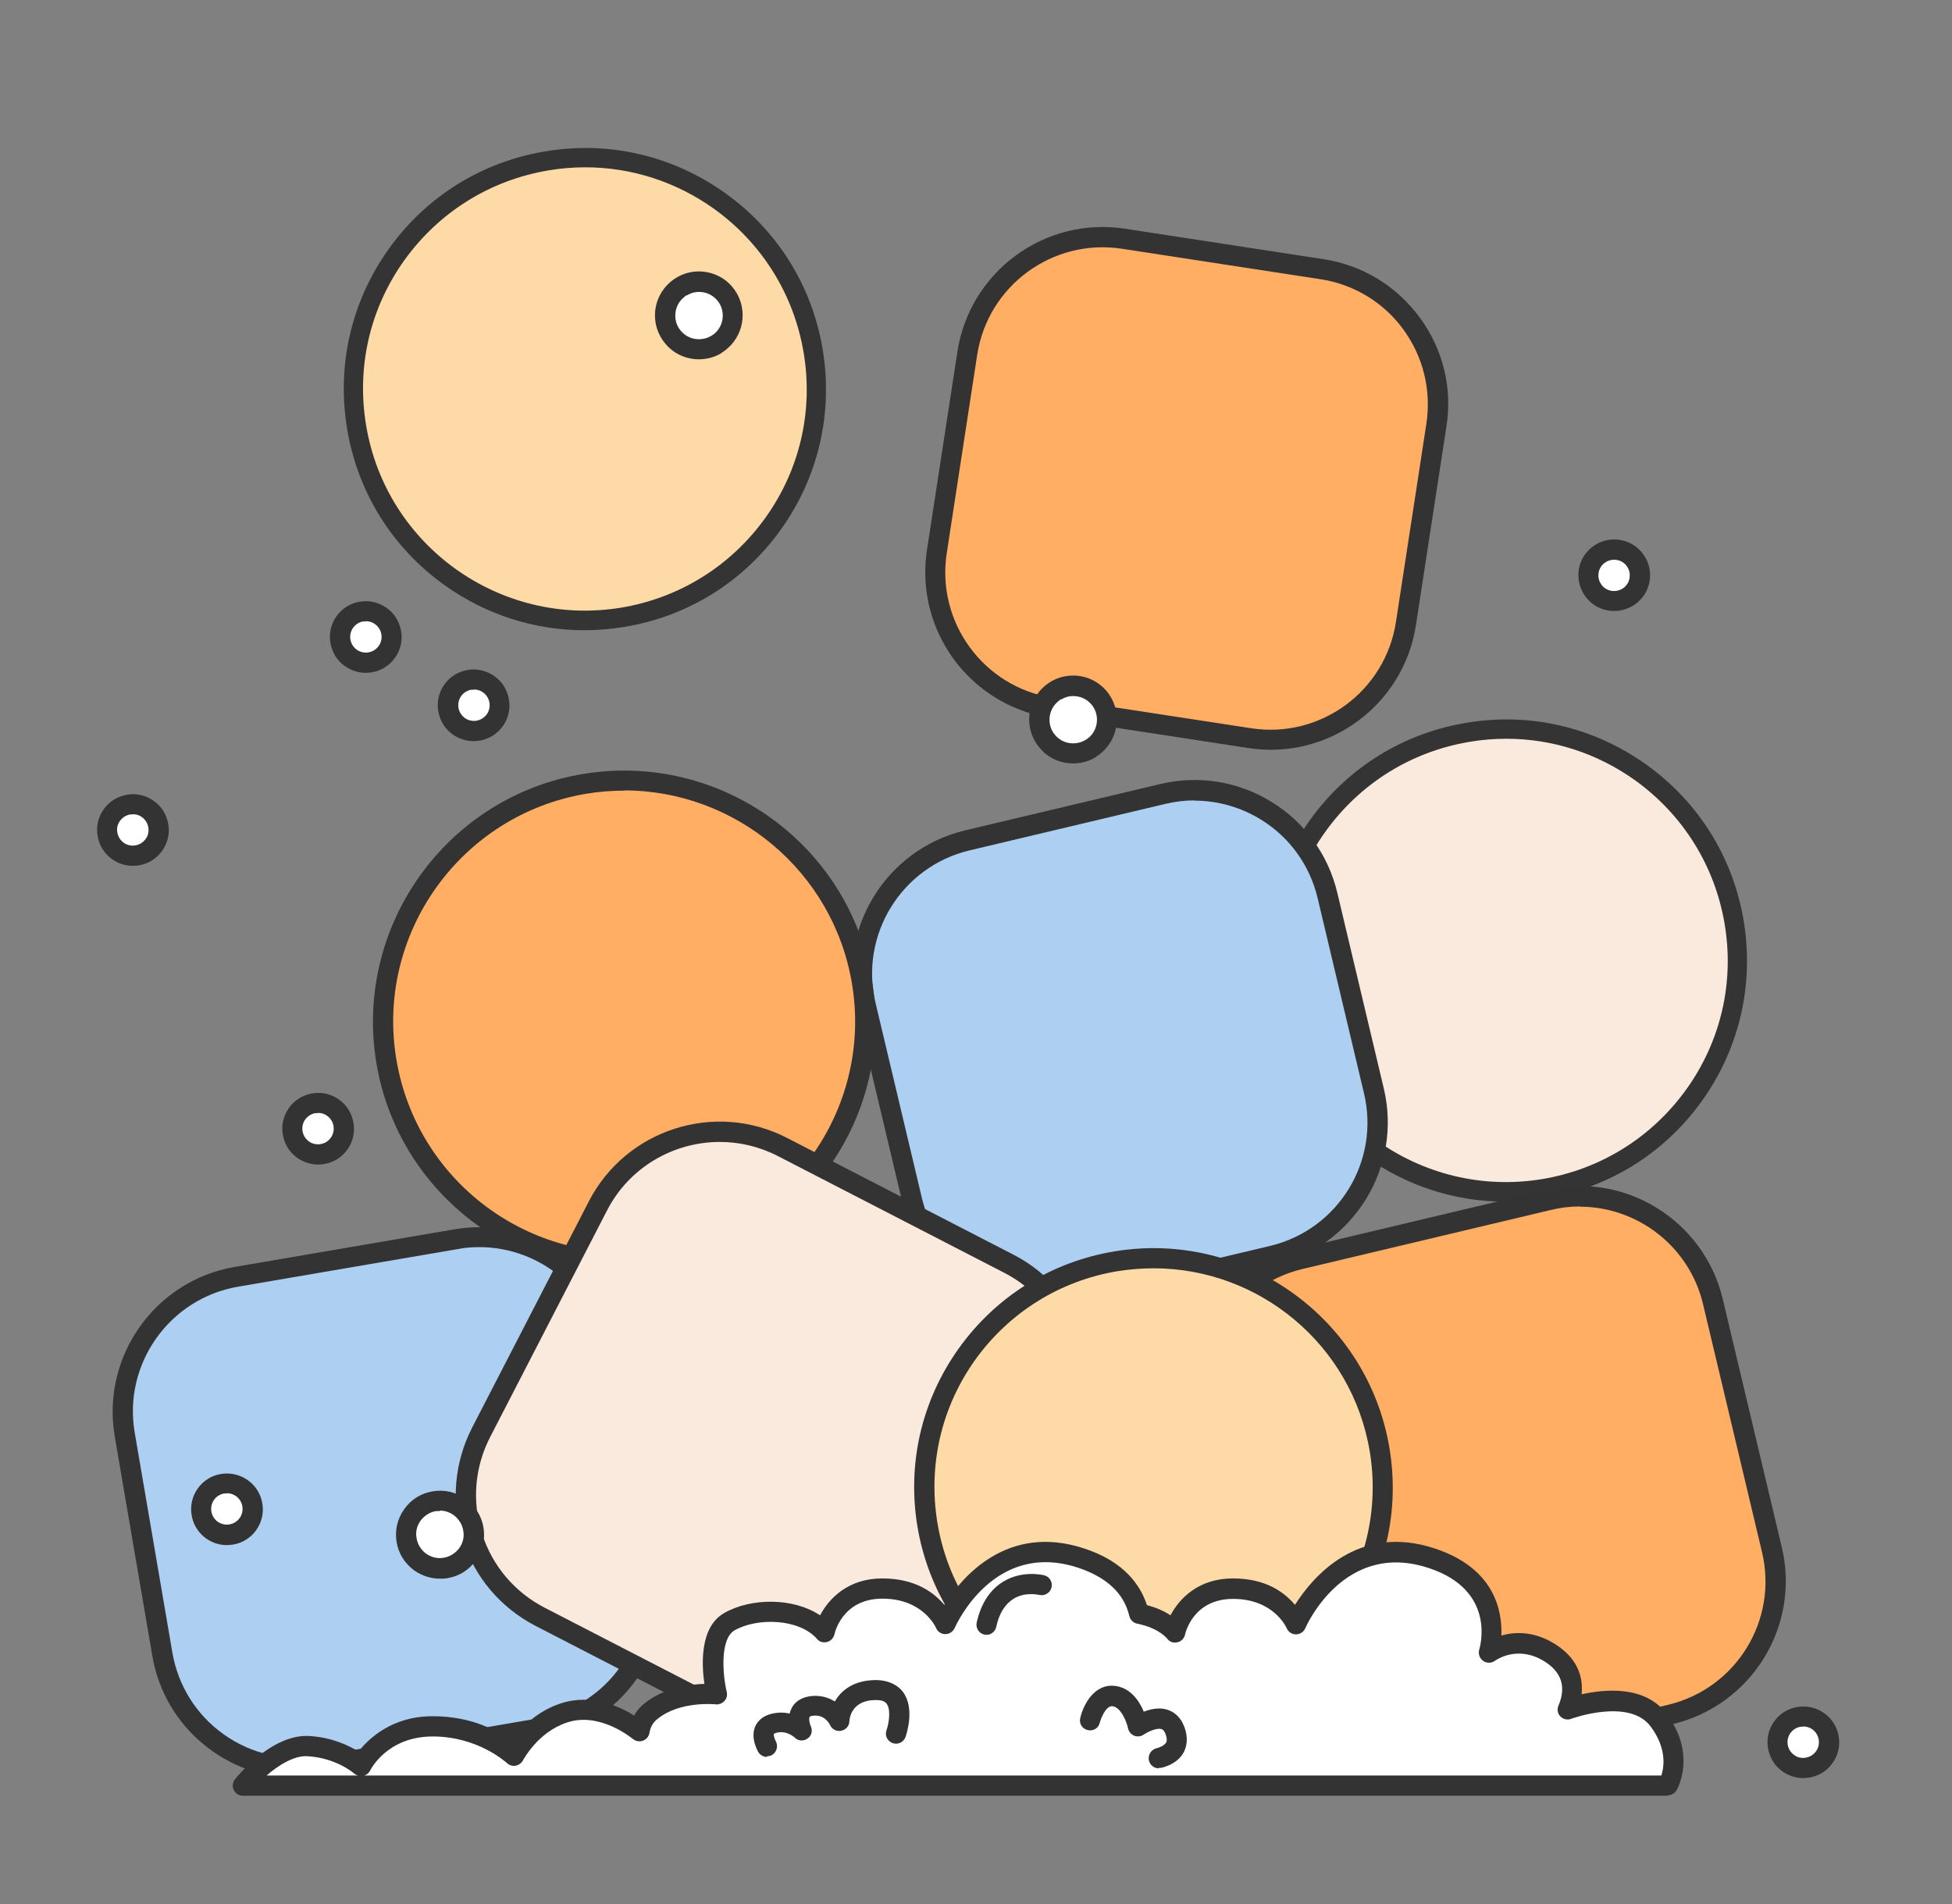<svg viewBox="0 0 820 800.1" xmlns="http://www.w3.org/2000/svg" data-name="Calque 1" id="Calque_1">
  <rect x="0" y="0" width="820" height="800.1" fill="#808080" stroke="none"/>
  <defs>
    <style>
      .cls-1 {
        fill: #ffae64;
      }

      .cls-2 {
        fill: #fedaa7;
      }

      .cls-3 {
        fill: #adcff1;
      }

      .cls-4 {
        fill: #faeadd;
      }

      .cls-5 {
        fill: #fff;
      }

      .cls-6 {
        fill: #343434;
      }

      .cls-7 {
        fill: #333;
      }
    </style>
  </defs>
  <g>
    <rect transform="translate(220.02 666.71) rotate(-81.3)" ry="59.9" rx="59.9" height="199.3" width="199.3" y="105.58" x="398.6" class="cls-1"></rect>
    <path d="M427.2,297.7c-25.9-10.5-42.2-37.8-37.8-66.6l12.8-83.4c5.2-33.6,36.7-56.8,70.4-51.6l83.4,12.8c16.3,2.5,30.6,11.2,40.4,24.5,9.8,13.3,13.8,29.6,11.2,45.9l-12.8,83.4c-5.2,33.6-36.7,56.8-70.4,51.6l-83.4-12.8c-4.9-.7-9.5-2-13.8-3.8h0ZM566.6,120.6c-3.8-1.6-7.9-2.7-12-3.3l-83.4-12.8c-29-4.4-56.2,15.5-60.7,44.6l-12.8,83.4c-4.4,29,15.5,56.2,44.6,60.7l83.4,12.8c29,4.4,56.2-15.5,60.7-44.6l12.8-83.4c2.1-14.1-1.3-28.1-9.7-39.6-5.9-8.1-13.8-14.1-22.8-17.8h-.1Z" class="cls-7"></path>
  </g>
  <g>
    <circle r="97.2" cy="403.6" cx="632.6" class="cls-4"></circle>
    <path d="M632.4,504.9c-21,0-41.3-6.5-58.7-18.9-22-15.7-36.6-39.1-41-65.8s1.8-53.5,17.5-75.5,39.1-36.6,65.8-41c26.7-4.5,53.5,1.8,75.5,17.5,22,15.7,36.6,39.1,41,65.8h0c4.4,26.7-1.8,53.5-17.5,75.5s-39.1,36.6-65.8,41c-5.6.9-11.2,1.4-16.8,1.4h0ZM632.8,310.4c-5.1,0-10.3.4-15.5,1.3-24.5,4.1-46,17.5-60.5,37.7s-20.2,44.9-16.1,69.4c8.4,50.7,56.5,85,107.2,76.6,24.5-4.1,46-17.5,60.5-37.7s20.2-44.9,16.1-69.4h0c-4.1-24.5-17.5-46-37.7-60.5-16-11.4-34.7-17.4-54-17.4Z" class="cls-6"></path>
  </g>
  <g>
    <rect transform="translate(-89.14 121.04) rotate(-13.4)" ry="59.9" rx="59.9" height="199.3" width="199.3" y="340.27" x="370.95" class="cls-3"></rect>
    <path d="M439.1,552.8c-27.9,0-53.3-19.1-60-47.5l-19.5-82.1c-7.9-33.1,12.7-66.4,45.8-74.3l82.1-19.5c16.1-3.8,32.6-1.1,46.6,7.5s23.9,22.2,27.7,38.3l19.5,82.1c7.9,33.1-12.7,66.4-45.8,74.3l-82.1,19.5c-4.8,1.1-9.5,1.7-14.2,1.7h-.1ZM501.8,336.3c-4.1,0-8.3.5-12.4,1.5l-82.1,19.5c-28.6,6.8-46.3,35.5-39.5,64.1l19.5,82.1c6.8,28.6,35.5,46.3,64.1,39.5l82.1-19.5c28.6-6.8,46.3-35.5,39.5-64.1l-19.5-82.1c-3.3-13.8-11.8-25.6-23.9-33-8.5-5.2-18.1-7.9-27.8-7.9h0v-.1Z" class="cls-7"></path>
  </g>
  <circle r="101.3" cy="429.2" cx="262.3" class="cls-1"></circle>
  <path d="M262.2,534.8c-50.6,0-95.5-36.7-104.1-88.2-9.5-57.4,29.4-111.9,86.8-121.4,57.5-9.5,111.9,29.4,121.4,86.8h0c4.6,27.8-1.9,55.8-18.3,78.7-16.4,22.9-40.8,38.1-68.6,42.7-5.8,1-11.6,1.4-17.4,1.4h.2,0ZM262.3,332.2c-5.3,0-10.6.4-16,1.3-52.8,8.8-88.6,58.9-79.8,111.6,8.8,52.8,58.8,88.6,111.6,79.8,52.8-8.8,88.6-58.9,79.8-111.6h0c-7.9-47.4-49.1-81.2-95.7-81.2h.1v.1Z" class="cls-7"></path>
  <rect transform="translate(-104.01 36.54) rotate(-9.7)" ry="55.6" rx="55.6" height="208.6" width="208.6" y="526.86" x="59.02" class="cls-3"></rect>
  <path d="M124.8,747.1c-29.5,0-55.7-21.3-60.8-51.3l-15.8-92.3c-5.7-33.5,16.9-65.5,50.5-71.2l92.3-15.8c33.5-5.7,65.5,16.9,71.2,50.5l15.8,92.3c2.8,16.2-1,32.6-10.5,46.1s-23.7,22.4-40,25.2l-92.3,15.8c-3.5.6-7,.9-10.4.9h0v-.2ZM201.4,524c-3,0-6,.2-9,.8l-92.3,15.8c-28.9,4.9-48.5,32.5-43.5,61.4l15.8,92.3c2.4,14,10.1,26.3,21.7,34.5s25.7,11.4,39.7,9l92.3-15.8c14-2.4,26.3-10.1,34.5-21.7,8.2-11.6,11.4-25.7,9-39.7l-15.8-92.3c-4.4-25.9-27-44.3-52.4-44.3h0Z" class="cls-7"></path>
  <rect transform="translate(-361.92 616.87) rotate(-62.7)" ry="55" rx="55" height="222.1" width="222.1" y="494.43" x="214.28" class="cls-4"></rect>
  <path d="M348.3,739.1c-9.5,0-19.2-2.2-28.2-6.9l-95.2-49.1c-14.6-7.6-25.5-20.4-30.5-36.1-5-15.7-3.6-32.4,3.9-47.1l49.1-95.2c15.6-30.2,52.9-42.2,83.2-26.6l95.2,49.1c30.2,15.6,42.1,52.9,26.6,83.1l-49.1,95.2c-11,21.2-32.6,33.4-55,33.4h0v.2h0ZM302.4,479.8c-19.3,0-38,10.5-47.4,28.8l-49.1,95.2c-6.5,12.6-7.7,27.1-3.4,40.6s13.7,24.6,26.3,31.1l95.2,49.1c26,13.5,58.3,3.2,71.7-22.9l49.1-95.2c13.5-26.1,3.2-58.3-22.9-71.7l-95.2-49.1c-7.8-4-16.1-5.9-24.3-5.9h0Z" class="cls-7"></path>
  <g>
    <rect transform="translate(-127.63 161.69) rotate(-13.4)" ry="59.2" rx="59.2" height="222.1" width="222.1" y="513.02" x="513.32" class="cls-1"></rect>
    <path d="M584.1,750.9c-11.3,0-22.4-3.1-32.3-9.2-14-8.7-23.9-22.2-27.7-38.3l-24.8-104.3c-3.8-16-1.1-32.6,7.5-46.6,8.7-14,22.2-23.9,38.3-27.7l104.3-24.8c33.1-7.9,66.4,12.7,74.3,45.8l24.8,104.3c7.9,33.1-12.7,66.4-45.8,74.3l-104.3,24.8c-4.8,1.1-9.6,1.7-14.4,1.7h.1ZM663.7,506.9c-4.1,0-8.2.5-12.3,1.5l-104.3,24.8c-13.8,3.3-25.6,11.8-33,23.9-7.5,12.1-9.8,26.4-6.5,40.2l24.7,104.3c3.3,13.8,11.8,25.6,23.9,33,12.1,7.5,26.4,9.8,40.2,6.5l104.3-24.8c28.6-6.8,46.3-35.5,39.5-64.1l-24.8-104.3c-5.8-24.4-27.7-40.9-51.8-40.9h0l.1-.1Z" class="cls-7"></path>
  </g>
  <g>
    <circle r="96.2" cy="624.9" cx="484.6" class="cls-2"></circle>
    <path d="M484.5,725.4c-48.2,0-90.9-34.9-99.1-84-4.4-26.5,1.8-53.1,17.4-74.9,15.6-21.8,38.8-36.3,65.3-40.7,54.7-9.1,106.5,28,115.6,82.7,4.4,26.5-1.8,53.1-17.4,74.9-15.6,21.8-38.8,36.3-65.3,40.7-5.5.9-11.1,1.4-16.5,1.4h0v-.1ZM484.6,532.9c-5,0-10,.4-15.1,1.2-24.2,4-45.5,17.3-59.8,37.2-14.3,20-19.9,44.4-15.9,68.6,8.3,50,55.7,84,105.9,75.7,50.1-8.3,84-55.8,75.7-105.8-7.5-45-46.6-76.9-90.7-76.9h-.1Z" class="cls-7"></path>
  </g>
  <g>
    <path d="M696.7,722.8c-11.1-14.8-38.3-4.6-38.3-4.6,2.8-6.7,4.2-17.4-9-24.6-13.2-7.2-24,.8-24,.8,0,0,9.2-28.7-24-39.6-39.5-13-57.1,27.7-57.1,27.7,0,0-6.3-14.9-26.5-14.9s-24.4,18.4-24.4,18.4c-3.7-4.2-9.2-6.7-15.1-7.8-2-8.4-8-18-24.3-23.3-39.5-13-57.1,27.7-57.1,27.7,0,0-6.3-14.9-26.5-14.9s-24.4,18.4-24.4,18.4c-9-10.3-28.8-10.8-39.9-4.5-11.1,6.4-5.3,30.5-5.3,30.5,0,0-16.7-2-27.8,7.2-2.7,2.2-4.1,5.2-4.7,8.3,0,0-15.1-13.1-31.6-7.8-14.3,4.6-21,18.1-21,18.1,0,0-12.8-12.4-34.2-12.4s-30,16.5-30,16.5c0,0-8.3-7.5-22.1-8.3s-27.4,16.6-27.4,16.6h598.7s7.2-12.6-3.9-27.4h-.1v-.1Z" class="cls-5"></path>
    <path d="M700.7,754.5H102c-1.6,0-3.1-.9-3.8-2.4s-.5-3.2.5-4.5c.6-.8,15.3-19,31-18.2,9.6.5,16.8,4,20.9,6.5,4.4-5.5,14.1-14.8,31.1-14.8s27.4,6.3,33.1,10.4c3.4-4.8,10.3-12.4,20.8-15.8,12.8-4.2,24.5,1.2,30.8,5.1,1-1.9,2.4-3.5,4.1-4.9,8.3-6.8,19-8.2,25.4-8.4-1.2-8.4-1.9-24,8.4-29.8,11-6.3,28.8-6.6,40.2,1,3.8-7.2,11.9-15.5,26.1-15.5s21.8,6.1,26.1,11.1c7.4-11.7,26.4-34.3,58.7-23.7,16.9,5.5,23.7,15.5,26.4,23.8,3.7,1,7.1,2.4,9.9,4.3,3.8-7.2,11.9-15.5,26.2-15.5s21.8,6.1,26.1,11.1c7.4-11.7,26.4-34.3,58.7-23.7,25.1,8.3,28.4,26,28,36.6,5.2-1.5,12.6-1.9,20.7,2.5,11.8,6.5,13.7,15.4,13,22.2,9.8-2.2,26.7-3.8,35.7,8.2h0c12.7,16.9,4.6,31.5,4.2,32.1-.8,1.3-2.2,2.1-3.7,2.1h0v.2h.1ZM152.8,746h545.1c1.2-3.7,2.3-11.5-4.5-20.6h0c-9-12.1-33.2-3.3-33.4-3.2-1.5.6-3.3.2-4.5-1s-1.5-3-.8-4.6c3.5-8.3,1-14.8-7.2-19.3-10.6-5.8-19.1.2-19.5.5-1.5,1.1-3.5,1.1-5,0s-2.1-3-1.6-4.7c.3-1,7.4-24.9-21.3-34.3-35.2-11.6-51.2,23.9-51.8,25.4-.7,1.5-2.2,2.5-3.9,2.5h0c-1.7,0-3.2-1-3.9-2.6-.2-.5-5.6-12.3-22.5-12.3s-20.1,14.5-20.2,15.1c-.4,1.5-1.6,2.8-3.1,3.1-1.6.4-3.2,0-4.2-1.3-3.5-4-8.9-5.7-12.8-6.5-1.6-.3-2.9-1.6-3.3-3.2-2.2-9.5-9.5-16.3-21.5-20.3-35.3-11.6-51.2,23.9-51.9,25.4-.7,1.5-2.2,2.5-3.9,2.5h0c-1.7,0-3.2-1-3.9-2.6-.2-.5-5.6-12.3-22.5-12.3s-20.1,14.5-20.2,15.1c-.4,1.5-1.6,2.8-3.1,3.1-1.5.4-3.2,0-4.2-1.3-7.6-8.6-25.1-9-34.6-3.6-6.3,3.6-5,19-3.3,25.9.3,1.3,0,2.8-1,3.8-.9,1-2.3,1.6-3.7,1.4-.1,0-15.1-1.6-24.6,6.3-1.7,1.4-2.8,3.3-3.2,5.8-.3,1.5-1.3,2.7-2.8,3.2-1.4.5-3,.2-4.2-.8-.1,0-13.6-11.5-27.5-6.9-12.4,4-18.5,15.8-18.6,15.9-.6,1.2-1.8,2-3.1,2.3-1.3.2-2.7-.2-3.6-1.1-.1,0-11.9-11.2-31.2-11.2s-26.2,14.1-26.3,14.3c-.5,1-1.4,1.8-2.5,2.1h-.2,0ZM111.9,746h38.4c-.6-.2-1.2-.5-1.6-.9,0,0-7.4-6.5-19.5-7.2-5.6-.4-12.4,3.9-17.2,8.1h-.1Z" class="cls-7"></path>
  </g>
  <g>
    <circle r="14.2" cy="644.9" cx="184.8" class="cls-5"></circle>
    <path d="M184.8,663.3c-3.8,0-7.5-1.2-10.7-3.4-4-2.9-6.7-7.1-7.5-12s.3-9.7,3.2-13.8,7.1-6.7,12-7.5,9.8.3,13.8,3.2,6.7,7.1,7.5,12-.3,9.7-3.2,13.8-7.1,6.7-12,7.5c-1,.2-2.1.2-3.1.2h0ZM184.8,634.9h-1.6c-2.6.4-4.9,1.9-6.5,4-1.6,2.2-2.2,4.8-1.7,7.4.4,2.6,1.9,4.9,4,6.5,2.2,1.5,4.8,2.2,7.4,1.7,2.6-.4,4.9-1.9,6.5-4,1.6-2.2,2.2-4.8,1.7-7.4-.4-2.6-1.9-4.9-4-6.5-1.7-1.2-3.7-1.9-5.8-1.9h0v.2h0Z" class="cls-7"></path>
  </g>
  <g>
    <circle r="14.2" cy="302.3" cx="450.7" class="cls-5"></circle>
    <path d="M460.2,318.2c-3.3,2-7.1,2.8-11,2.5-4.9-.4-9.4-2.7-12.5-6.5-6.6-7.8-5.6-19.4,2.2-26,3.8-3.2,8.5-4.7,13.4-4.3s9.4,2.7,12.5,6.4h0c6.6,7.8,5.6,19.4-2.1,26-.8.7-1.6,1.3-2.5,1.8h0v.1ZM445.7,293.8c-.5.3-.9.6-1.3,1-4.2,3.5-4.7,9.9-1.2,14,1.7,2,4.1,3.3,6.8,3.5s5.2-.6,7.3-2.3c4.2-3.5,4.7-9.9,1.2-14-1.7-2-4.1-3.3-6.8-3.5-2.1-.2-4.1.3-5.9,1.4h-.1v-.1Z" class="cls-7"></path>
  </g>
  <g>
    <circle r="10.8" cy="474.3" cx="133.6" class="cls-5"></circle>
    <path d="M133.6,489.3c-3.1,0-6.1-1-8.7-2.8-3.3-2.3-5.4-5.8-6.1-9.8s.3-8,2.6-11.2c2.3-3.3,5.8-5.4,9.8-6.1s8,.3,11.2,2.6c3.3,2.3,5.4,5.8,6.1,9.8h0c1.4,8.2-4.2,16-12.4,17.3-.8.1-1.7.2-2.5.2h0ZM133.6,467.7h-1.1c-1.7.3-3.2,1.2-4.3,2.7-1,1.4-1.4,3.2-1.1,4.9.3,1.7,1.2,3.2,2.7,4.3,1.4,1,3.1,1.4,4.9,1.1,3.6-.6,6-4,5.4-7.6-.3-1.7-1.2-3.2-2.7-4.3-1.1-.8-2.4-1.2-3.8-1.2h0v.1Z" class="cls-7"></path>
  </g>
  <g>
    <circle r="10.8" cy="241.7" cx="678.1" class="cls-5"></circle>
    <path d="M685.8,254.6c-6.2,3.7-14.4,2.5-19.2-3.2-2.6-3.1-3.8-7-3.5-11s2.2-7.6,5.3-10.2c6.2-5.3,15.9-4.6,21.2,1.8h0c5.4,6.3,4.6,15.9-1.8,21.2-.6.5-1.3,1-2,1.4h0ZM674.7,236.1c-.3.2-.6.4-.9.6-1.3,1.1-2.2,2.7-2.3,4.5-.2,1.8.4,3.4,1.5,4.8,2.3,2.8,6.5,3.1,9.3.8,1.3-1.1,2.2-2.7,2.3-4.5.2-1.8-.4-3.4-1.5-4.8h0c-2.1-2.5-5.7-3-8.4-1.4h0Z" class="cls-7"></path>
  </g>
  <g>
    <circle r="10.8" cy="348.8" cx="55.8" class="cls-5"></circle>
    <path d="M55.8,363.8c-7.2,0-13.6-5.2-14.8-12.6-.7-4,.3-8,2.6-11.2,2.3-3.3,5.8-5.4,9.8-6.1s7.9.3,11.2,2.6c3.3,2.3,5.4,5.8,6.1,9.8h0c.7,4-.3,8-2.6,11.2-2.3,3.3-5.8,5.4-9.8,6.1-.8.1-1.7.2-2.5.2ZM55.8,342.2h-1.1c-1.7.3-3.2,1.2-4.3,2.7s-1.4,3.2-1.1,4.9c.3,1.7,1.2,3.2,2.7,4.3,1.4,1,3.1,1.4,4.9,1.1,1.7-.3,3.2-1.2,4.3-2.7s1.4-3.2,1.1-4.9h0c-.3-1.7-1.2-3.2-2.7-4.3-1.1-.8-2.4-1.2-3.8-1.2h0v.1Z" class="cls-7"></path>
  </g>
  <g>
    <circle r="10.8" cy="267.6" cx="153.7" class="cls-5"></circle>
    <path d="M153.6,282.7c-3.1,0-6.1-1-8.7-2.8-3.3-2.3-5.4-5.8-6.1-9.8-1.4-8.2,4.2-16,12.4-17.3,3.9-.7,7.9.3,11.2,2.6s5.4,5.8,6.1,9.8h0c1.4,8.2-4.2,16-12.4,17.3-.8.1-1.7.2-2.5.2h0ZM153.7,261.1h-1.1c-3.6.6-6,4-5.4,7.6.3,1.7,1.2,3.2,2.7,4.3,1.4,1,3.2,1.4,4.9,1.1s3.2-1.2,4.3-2.7c1-1.4,1.4-3.2,1.1-4.9h0c-.3-1.7-1.2-3.2-2.7-4.3-1.1-.8-2.4-1.2-3.8-1.2h0v.1Z" class="cls-7"></path>
  </g>
  <g>
    <circle r="10.8" cy="732" cx="757.5" class="cls-5"></circle>
    <path d="M757.5,747.1c-3.1,0-6.1-1-8.7-2.8-3.3-2.3-5.4-5.8-6.1-9.8-1.4-8.2,4.2-16,12.4-17.3s16,4.2,17.3,12.4h0c.7,4-.3,8-2.6,11.2-2.3,3.3-5.8,5.4-9.8,6.1-.8,0-1.7.2-2.5.2h0ZM757.5,725.5h-1.1c-1.7.3-3.2,1.2-4.3,2.7-1,1.4-1.4,3.2-1.1,4.9.3,1.7,1.2,3.2,2.7,4.3s3.2,1.4,4.9,1.1c1.7-.3,3.2-1.2,4.3-2.7,1-1.4,1.4-3.2,1.1-4.9h0c-.5-3.2-3.3-5.5-6.5-5.5h0v.1Z" class="cls-7"></path>
  </g>
  <g>
    <circle r="10.8" cy="634.1" cx="95.3" class="cls-5"></circle>
    <path d="M95.3,649.2c-7.2,0-13.6-5.2-14.8-12.6-1.4-8.2,4.2-16,12.4-17.3,8.2-1.3,16,4.2,17.3,12.4h0c1.4,8.2-4.2,16-12.4,17.3-.8,0-1.7.2-2.5.2h0ZM95.3,627.5h-1.1c-3.6.6-6,4-5.4,7.6s4,6,7.6,5.4c1.7-.3,3.2-1.2,4.3-2.7,1-1.4,1.4-3.2,1.1-4.9h0c-.5-3.2-3.3-5.5-6.5-5.5h0v.1Z" class="cls-7"></path>
  </g>
  <path d="M486.8,743c-2,0-3.8-1.4-4.2-3.5-.4-2.3,1.1-4.5,3.4-5,.9-.2,3.1-1,3.9-2.4.4-.8.3-2-.3-3.6-.7-1.7-1.4-1.9-1.7-2-1.9-.6-5.5,1-7.4,2.3-1.2.8-2.7,1-4,.5s-2.3-1.7-2.6-3c-.6-2.9-3-8.9-6.5-9.4-3.3-.4-5.4,6.8-5.4,6.9-.5,2.3-2.8,3.7-5.1,3.1-2.3-.5-3.7-2.8-3.1-5.1,1.3-5.6,6-14.7,14.9-13.4,6.4.9,10,6.5,11.8,10.8,2.8-1.1,6.3-1.9,9.7-.9,2.3.7,5.4,2.4,7.2,7,2,5,1,8.7-.1,10.9-2.8,5.2-9,6.5-9.7,6.6h-.8v.2h0Z" class="cls-7"></path>
  <path d="M322.2,738.2c-1.5,0-2.9-.8-3.7-2.1-.5-1-3.2-5.9-1.3-10.6.8-1.8,2.5-4.2,6.4-5.3,3-.8,5.7-.8,8.1-.2.2-.8.5-1.6.9-2.4,1-1.9,3.1-4.2,7.6-4.9,4.3-.6,7.8.5,10.5,2.2,2.6-4.6,7.8-8.9,17.1-9,6.1,0,9.9,2.7,11.6,5.1,5,6.9,1.4,17.6,1,18.8-.8,2.2-3.2,3.4-5.4,2.6-2.2-.8-3.4-3.2-2.6-5.4.9-2.5,2-8.5.1-11.1-.3-.4-1.1-1.6-4.4-1.6h-.2c-10.1,0-11,7.5-11.1,8.9,0,2-1.5,3.6-3.4,4-2,.4-3.9-.6-4.7-2.4-.2-.4-2.3-4.6-7.2-3.9-.8,0-1.3.3-1.4.5-.4.7,0,2.8.5,3.9.9,1.9.3,4.1-1.4,5.2-1.7,1.2-4,1-5.4-.5-.1,0-3.4-3.2-7.8-1.9-.7.2-.9.4-.9.4-.2.4.2,2,.8,3.1,1.1,2,.4,4.6-1.6,5.8-.7.4-1.4.5-2.1.5h0v.3h0Z" class="cls-7"></path>
  <path d="M414.4,686.8h-.9c-2.3-.5-3.7-2.8-3.2-5.1,1.8-8,5.6-13.8,11.2-17.2,8.1-4.9,16.9-2.7,17.2-2.6,2.3.6,3.6,2.9,3,5.2-.6,2.2-2.9,3.6-5.2,3-.2,0-5.9-1.4-10.8,1.7-3.5,2.2-6,6.1-7.2,11.8-.5,2-2.2,3.3-4.1,3.3h0v-.1Z" class="cls-7"></path>
  <g>
    <circle r="97.2" cy="163.5" cx="245.7" class="cls-2"></circle>
    <path d="M245.5,264.8c-21,0-41.3-6.5-58.7-18.9-22-15.7-36.6-39.1-41-65.8s1.8-53.5,17.5-75.5,39.1-36.6,65.8-41c26.7-4.5,53.5,1.8,75.5,17.5s36.6,39.1,41,65.8h0c4.4,26.7-1.8,53.5-17.5,75.5s-39.1,36.6-65.8,41c-5.6.9-11.2,1.4-16.8,1.4h0ZM245.9,70.3c-5.1,0-10.3.4-15.5,1.3-24.5,4.1-46,17.5-60.5,37.7s-20.2,44.9-16.1,69.4c8.4,50.7,56.5,85,107.2,76.6,24.5-4.1,46-17.5,60.5-37.7s20.2-44.9,16.1-69.4h0c-4.1-24.5-17.5-46-37.7-60.5-16-11.4-34.7-17.4-54-17.4h0Z" class="cls-6"></path>
  </g>
  <g>
    <circle r="14.2" cy="132.5" cx="293.5" class="cls-5"></circle>
    <path d="M303,148.4c-3.3,2-7.1,2.8-11,2.5-4.9-.4-9.4-2.7-12.5-6.5-6.6-7.8-5.6-19.4,2.2-26,3.8-3.2,8.5-4.7,13.4-4.3s9.4,2.7,12.5,6.4h0c6.6,7.8,5.6,19.4-2.1,26-.8.7-1.6,1.3-2.5,1.8h0v.1ZM288.5,124c-.5.3-.9.6-1.3,1-4.2,3.5-4.7,9.9-1.2,14,1.7,2,4.1,3.3,6.8,3.5s5.2-.6,7.3-2.3c4.2-3.5,4.7-9.9,1.2-14-1.7-2-4.1-3.3-6.8-3.5-2.1-.2-4.1.3-5.9,1.4h-.1v-.1Z" class="cls-7"></path>
  </g>
  <g>
    <circle r="10.8" cy="296.3" cx="199.1" class="cls-5"></circle>
    <path d="M198.9,311.4c-3.1,0-6.1-1-8.7-2.8-3.3-2.3-5.4-5.8-6.1-9.8-1.4-8.2,4.2-16,12.4-17.3,3.9-.7,7.9.3,11.2,2.6,3.3,2.3,5.4,5.8,6.1,9.8h0c1.4,8.2-4.2,16-12.4,17.3-.8.1-1.7.2-2.5.2h0ZM199.1,289.8h-1.1c-3.6.6-6,4-5.4,7.6.3,1.7,1.2,3.2,2.7,4.3,1.4,1,3.2,1.4,4.9,1.1s3.2-1.2,4.3-2.7c1-1.4,1.4-3.2,1.1-4.9h0c-.3-1.7-1.2-3.2-2.7-4.3-1.1-.8-2.4-1.2-3.8-1.2h0v.1Z" class="cls-7"></path>
  </g>
</svg>